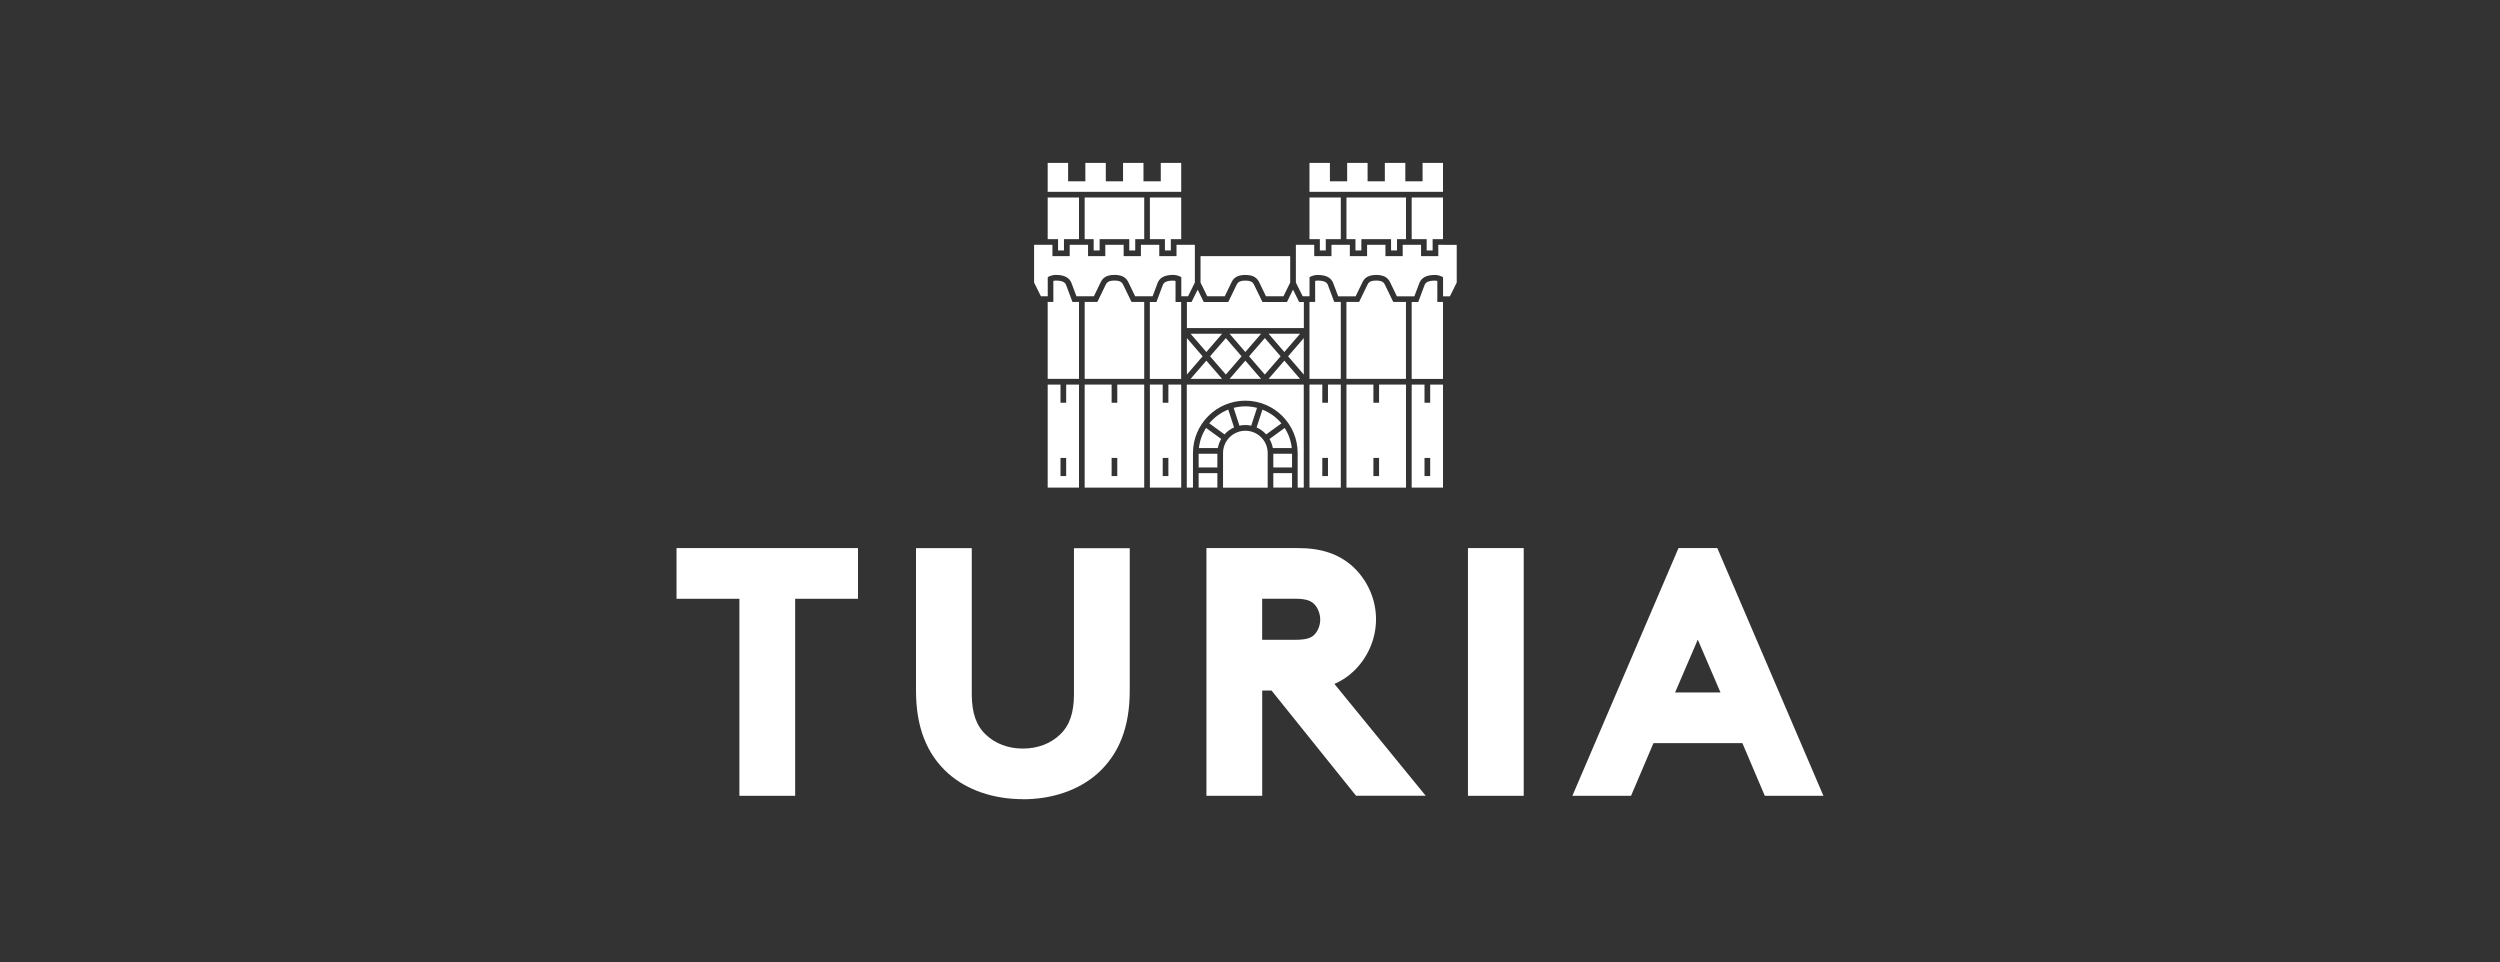 <svg xmlns="http://www.w3.org/2000/svg" id="a" viewBox="0 0 542.03 208.59"><rect x="0" y="0" width="542.03" height="208.59" fill="#333333" stroke="none"/><defs><style>.b{fill:#fff;}</style></defs><polygon class="b" points="160.31 172.54 160.31 129.82 146.68 129.82 146.68 118.83 186.02 118.83 186.02 129.82 172.4 129.82 172.4 172.54 160.31 172.54"></polygon><path class="b" d="M221.77,173.27c-6.39,0-12.13-1.98-16.18-5.57-4.7-4.21-6.99-10.09-6.99-17.96v-30.9h12.09v31.64c0,4.06.97,6.86,3.05,8.79,2.02,1.96,4.87,3.03,8.03,3.03s6.01-1.07,8.02-3.01c2.1-1.95,3.06-4.74,3.06-8.8v-31.64h12.09v30.9c0,7.87-2.29,13.74-6.99,17.96-4.05,3.6-9.79,5.58-16.18,5.58Z"></path><path class="b" d="M294.02,172.54l-18.34-22.83h-2.02v22.83h-12.09v-53.71h19.86c5.12,0,8.93,1.31,11.99,4.11,3.13,2.96,4.92,7.08,4.92,11.32s-1.79,8.36-4.9,11.31c-1.2,1.14-2.58,2.05-4.12,2.72l19.79,24.24h-15.08ZM280.83,138.72c2.87,0,3.68-.62,4.22-1.2.74-.79,1.19-2.01,1.19-3.18s-.46-2.45-1.19-3.25c-.61-.66-1.54-1.28-4.22-1.28h-7.18v8.9h7.18Z"></path><rect class="b" x="318.27" y="118.83" width="12.09" height="53.71"></rect><path class="b" d="M382.63,172.54l-4.86-11.42h-19.28l-4.86,11.42h-12.72l23.01-53.71h8.41l23.01,53.71h-12.72ZM373.02,150.13l-4.92-11.45-4.92,11.45h9.85Z"></path><path class="b" d="M274.52,94.19l3.3-2.4c-1.08-1.32-2.5-2.34-4.11-2.98l-1.26,3.87c.8.35,1.5.87,2.07,1.51Z"></path><path class="b" d="M267.47,88.43l1.25,3.86c.41-.09.84-.14,1.28-.14s.87.05,1.28.14l1.26-3.86c-.81-.21-1.66-.33-2.54-.33s-1.73.12-2.54.33Z"></path><path class="b" d="M278.53,92.79l-3.29,2.39c.35.6.6,1.27.73,1.97h4.1c-.17-1.6-.71-3.08-1.54-4.37Z"></path><rect class="b" x="276.07" y="98.38" width="4.06" height="2.97"></rect><path class="b" d="M262.19,91.79l3.3,2.39c.57-.64,1.27-1.16,2.07-1.51l-1.26-3.87c-1.61.64-3.02,1.67-4.11,2.98Z"></path><rect class="b" x="259.88" y="102.58" width="4.06" height="3.13"></rect><polygon class="b" points="282.68 72.36 282.68 72.36 282.68 72.36 282.68 72.36"></polygon><polygon class="b" points="282.68 82.15 282.68 82.15 282.68 82.15 282.68 82.15"></polygon><polygon class="b" points="282.68 81.21 282.68 73.3 279.27 77.25 282.68 81.21"></polygon><path class="b" d="M281.67,65.47l-.34-.68-.99-2-.97,1.99-.34.69h-5.32l-.34-.69-1.45-2.99c-.23-.5-.56-.95-1.91-.95s-1.69.45-1.93.96l-1.44,2.98-.34.69h-5.32l-.34-.69-.97-1.99-.99,2-.34.68h-1.01v5.66h25.36v-5.66h-1.02Z"></path><path class="b" d="M260.29,55.53h0v5.73l1.46,2.98h3.79l1.44-2.98c.45-.97,1.23-1.65,3.03-1.65s2.57.68,3.03,1.65l1.44,2.98h3.79l1.46-2.98h0v-5.73h-19.43Z"></path><path class="b" d="M227.15,82.15h6.79v-16.68h-1.42l-.3-.8-1.1-2.94c-.16-.34-.5-.9-2.25-.9-.14,0-.32.03-.49.07v4.56h-1.23v16.68ZM227.15,105.72h6.79v-22.34h-2.78v3.94h-1.23v-3.94h-2.78v22.34ZM229.93,99.28h1.23v3.94h-1.23v-3.94Z"></path><path class="b" d="M253.32,87.32h-1.23v-3.94h-2.78v22.34h6.79v-22.34h-2.78v3.94ZM253.32,103.22h-1.23v-3.94h1.23v3.94Z"></path><path class="b" d="M242.24,87.32h-1.23v-3.94h-5.84v22.34h12.91v-22.34h-5.84v3.94ZM242.24,103.22h-1.23v-3.94h1.23v3.94Z"></path><polygon class="b" points="257.33 81.21 260.74 77.25 257.33 73.3 257.33 81.21"></polygon><path class="b" d="M312.86,65.47h-1.23v-4.56c-.17-.04-.35-.07-.49-.07-1.75,0-2.09.56-2.25.9l-1.1,2.94-.3.8h-1.42v16.68h6.79v-16.68ZM312.86,83.38h-2.78v3.94h-1.23v-3.94h-2.78v22.34h6.79v-22.34ZM310.08,103.22h-1.23v-3.94h1.23v3.94Z"></path><polygon class="b" points="286.16 51.85 286.16 53.08 286.16 54.3 287.44 54.3 287.44 53.08 287.44 51.85 288.67 51.85 290.7 51.85 290.7 42.82 283.91 42.82 283.91 51.85 284.93 51.85 286.16 51.85"></polygon><path class="b" d="M289.28,65.47l-.3-.8-1.1-2.94c-.16-.34-.5-.9-2.25-.9-.14,0-.32.03-.49.07v4.56h-1.23v16.68h6.79v-16.68h-1.43Z"></path><polygon class="b" points="301.6 54.3 302.89 54.3 302.89 53.08 302.89 51.85 304.11 51.85 304.84 51.85 304.84 42.82 291.93 42.82 291.93 51.85 292.65 51.85 293.88 51.85 293.88 53.08 293.88 54.3 295.16 54.3 295.16 53.08 295.16 51.85 296.39 51.85 300.37 51.85 301.6 51.85 301.6 53.08 301.6 54.3"></polygon><polygon class="b" points="312.86 35.32 308.43 35.32 308.43 39.31 304.69 39.31 304.69 35.32 300.25 35.32 300.25 39.31 296.51 39.31 296.51 35.32 292.08 35.32 292.08 39.31 288.34 39.31 288.34 35.32 283.91 35.32 283.91 41.59 290.7 41.59 291.93 41.59 304.84 41.59 306.07 41.59 312.86 41.59 312.86 35.32"></polygon><polygon class="b" points="312.86 42.82 306.07 42.82 306.07 51.85 308.1 51.85 309.32 51.85 309.32 53.08 309.32 54.3 310.61 54.3 310.61 53.08 310.61 51.85 311.84 51.85 312.86 51.85 312.86 42.82"></polygon><path class="b" d="M302.08,65.47l-.34-.69-1.45-3c-.23-.5-.56-.95-1.91-.95s-1.69.45-1.93.96l-1.44,2.98-.34.69h-2.75v16.68h12.91v-16.68h-2.76Z"></path><path class="b" d="M299,87.32h-1.23v-3.94h-5.84v22.34h12.91v-22.34h-5.84v3.94ZM299,103.22h-1.23v-3.94h1.23v3.94Z"></path><path class="b" d="M287.92,87.32h-1.23v-3.94h-2.78v22.34h6.79v-22.34h-2.78v3.94ZM287.92,103.22h-1.23v-3.94h1.23v3.94Z"></path><path class="b" d="M257.33,105.72h1.32v-7.5c0-6.26,5.09-11.35,11.35-11.35s11.35,5.09,11.35,11.35v7.5h1.32v-22.34h-25.36v22.34Z"></path><path class="b" d="M254.87,65.47v-4.56c-.17-.04-.35-.07-.49-.07-1.75,0-2.09.56-2.25.9l-1.1,2.94-.3.8h-1.43v16.68h6.79v-9.79h0v-1.23h0v-5.66h-1.23Z"></path><polygon class="b" points="244.84 54.3 246.13 54.3 246.13 53.08 246.13 51.85 247.36 51.85 248.08 51.85 248.08 42.82 235.17 42.82 235.17 51.85 235.89 51.85 237.12 51.85 237.12 53.08 237.12 54.3 238.41 54.3 238.41 53.08 238.41 51.85 239.63 51.85 243.62 51.85 244.84 51.85 244.84 53.08 244.84 54.3"></polygon><polygon class="b" points="227.15 51.85 228.17 51.85 229.4 51.85 229.4 53.08 229.4 54.3 230.68 54.3 230.68 53.08 230.68 51.85 231.91 51.85 233.94 51.85 233.94 42.82 227.15 42.82 227.15 51.85"></polygon><polygon class="b" points="227.15 41.59 233.94 41.59 235.17 41.59 248.08 41.59 249.31 41.59 256.1 41.59 256.1 35.32 251.67 35.32 251.67 39.31 247.92 39.31 247.92 35.32 243.49 35.32 243.49 39.31 239.75 39.31 239.75 35.32 235.32 35.32 235.32 39.31 231.58 39.31 231.58 35.32 227.15 35.32 227.15 41.59"></polygon><path class="b" d="M245.33,65.47l-.34-.69-1.45-3c-.23-.5-.56-.95-1.91-.95s-1.69.45-1.93.96l-1.44,2.98-.34.69h-2.75v16.68h12.91v-16.68h-2.75Z"></path><polygon class="b" points="252.57 54.3 253.85 54.3 253.85 53.08 253.85 51.85 255.08 51.85 256.1 51.85 256.1 42.82 249.31 42.82 249.31 51.85 251.34 51.85 252.57 51.85 252.57 53.08 252.57 54.3"></polygon><polygon class="b" points="270 76.32 273.42 72.36 266.59 72.36 270 76.32"></polygon><polygon class="b" points="281.87 82.15 278.46 78.19 275.04 82.15 281.87 82.15"></polygon><polygon class="b" points="262.36 77.25 265.78 81.21 269.19 77.25 265.78 73.3 262.36 77.25"></polygon><polygon class="b" points="258.13 82.15 264.97 82.15 261.55 78.19 258.13 82.15"></polygon><polygon class="b" points="270.81 77.25 274.23 81.21 277.65 77.25 274.23 73.3 270.81 77.25"></polygon><polygon class="b" points="266.59 82.15 273.42 82.15 270 78.19 266.59 82.15"></polygon><polygon class="b" points="261.55 76.32 264.97 72.36 258.13 72.36 261.55 76.32"></polygon><polygon class="b" points="275.04 72.36 278.46 76.32 281.87 72.36 275.04 72.36"></polygon><path class="b" d="M259.94,97.15h4.1c.13-.71.38-1.38.73-1.98l-3.29-2.39c-.82,1.29-1.37,2.77-1.54,4.37Z"></path><rect class="b" x="276.07" y="102.58" width="4.06" height="3.13"></rect><rect class="b" x="259.88" y="98.38" width="4.06" height="2.97"></rect><path class="b" d="M270.01,93.39c-2.67,0-4.84,2.17-4.84,4.84v7.5h9.68v-7.5c0-2.67-2.17-4.84-4.84-4.84Z"></path><path class="b" d="M257.58,64.24l1.48-2.98v-8.18h-3.98v2.45h-3.74v-2.45h-3.98v2.45h-3.74v-2.45h-3.98v2.45h-3.74v-2.45h-3.98v2.45h-3.74v-2.45h-3.98v8.18l1.48,2.98h1.48v-4.15c.44-.28,1.16-.49,1.72-.49,2.05,0,2.92.68,3.38,1.65l1.12,2.98h3.79l1.44-2.98c.45-.97,1.23-1.65,3.03-1.65s2.57.68,3.03,1.65l1.44,2.98h3.79l1.12-2.98c.45-.97,1.33-1.65,3.38-1.65.56,0,1.27.21,1.72.49v4.15h1.48Z"></path><path class="b" d="M312.86,53.08h-1.02v2.45h-3.74v-2.45h-3.98v2.45h-3.74v-2.45h-3.98v2.45h-3.74v-2.45h-3.98v2.45h-3.74v-2.45h-3.98v8.18l1.48,2.98h1.48v-4.15c.11-.07.23-.13.37-.19,0,0,0,0,0,0,.1-.04.21-.08.32-.11.04-.01.08-.03.12-.04.05-.01.11-.02.16-.04.25-.06.51-.1.74-.1,2.05,0,2.92.68,3.38,1.65l1.12,2.98h3.79l1.44-2.98c.45-.97,1.23-1.65,3.03-1.65s2.57.68,3.03,1.65l1.44,2.98h3.79l1.12-2.98c.45-.97,1.33-1.65,3.38-1.65.56,0,1.27.21,1.72.49v4.15h1.48l1.48-2.98v-8.18h-2.96Z"></path></svg>